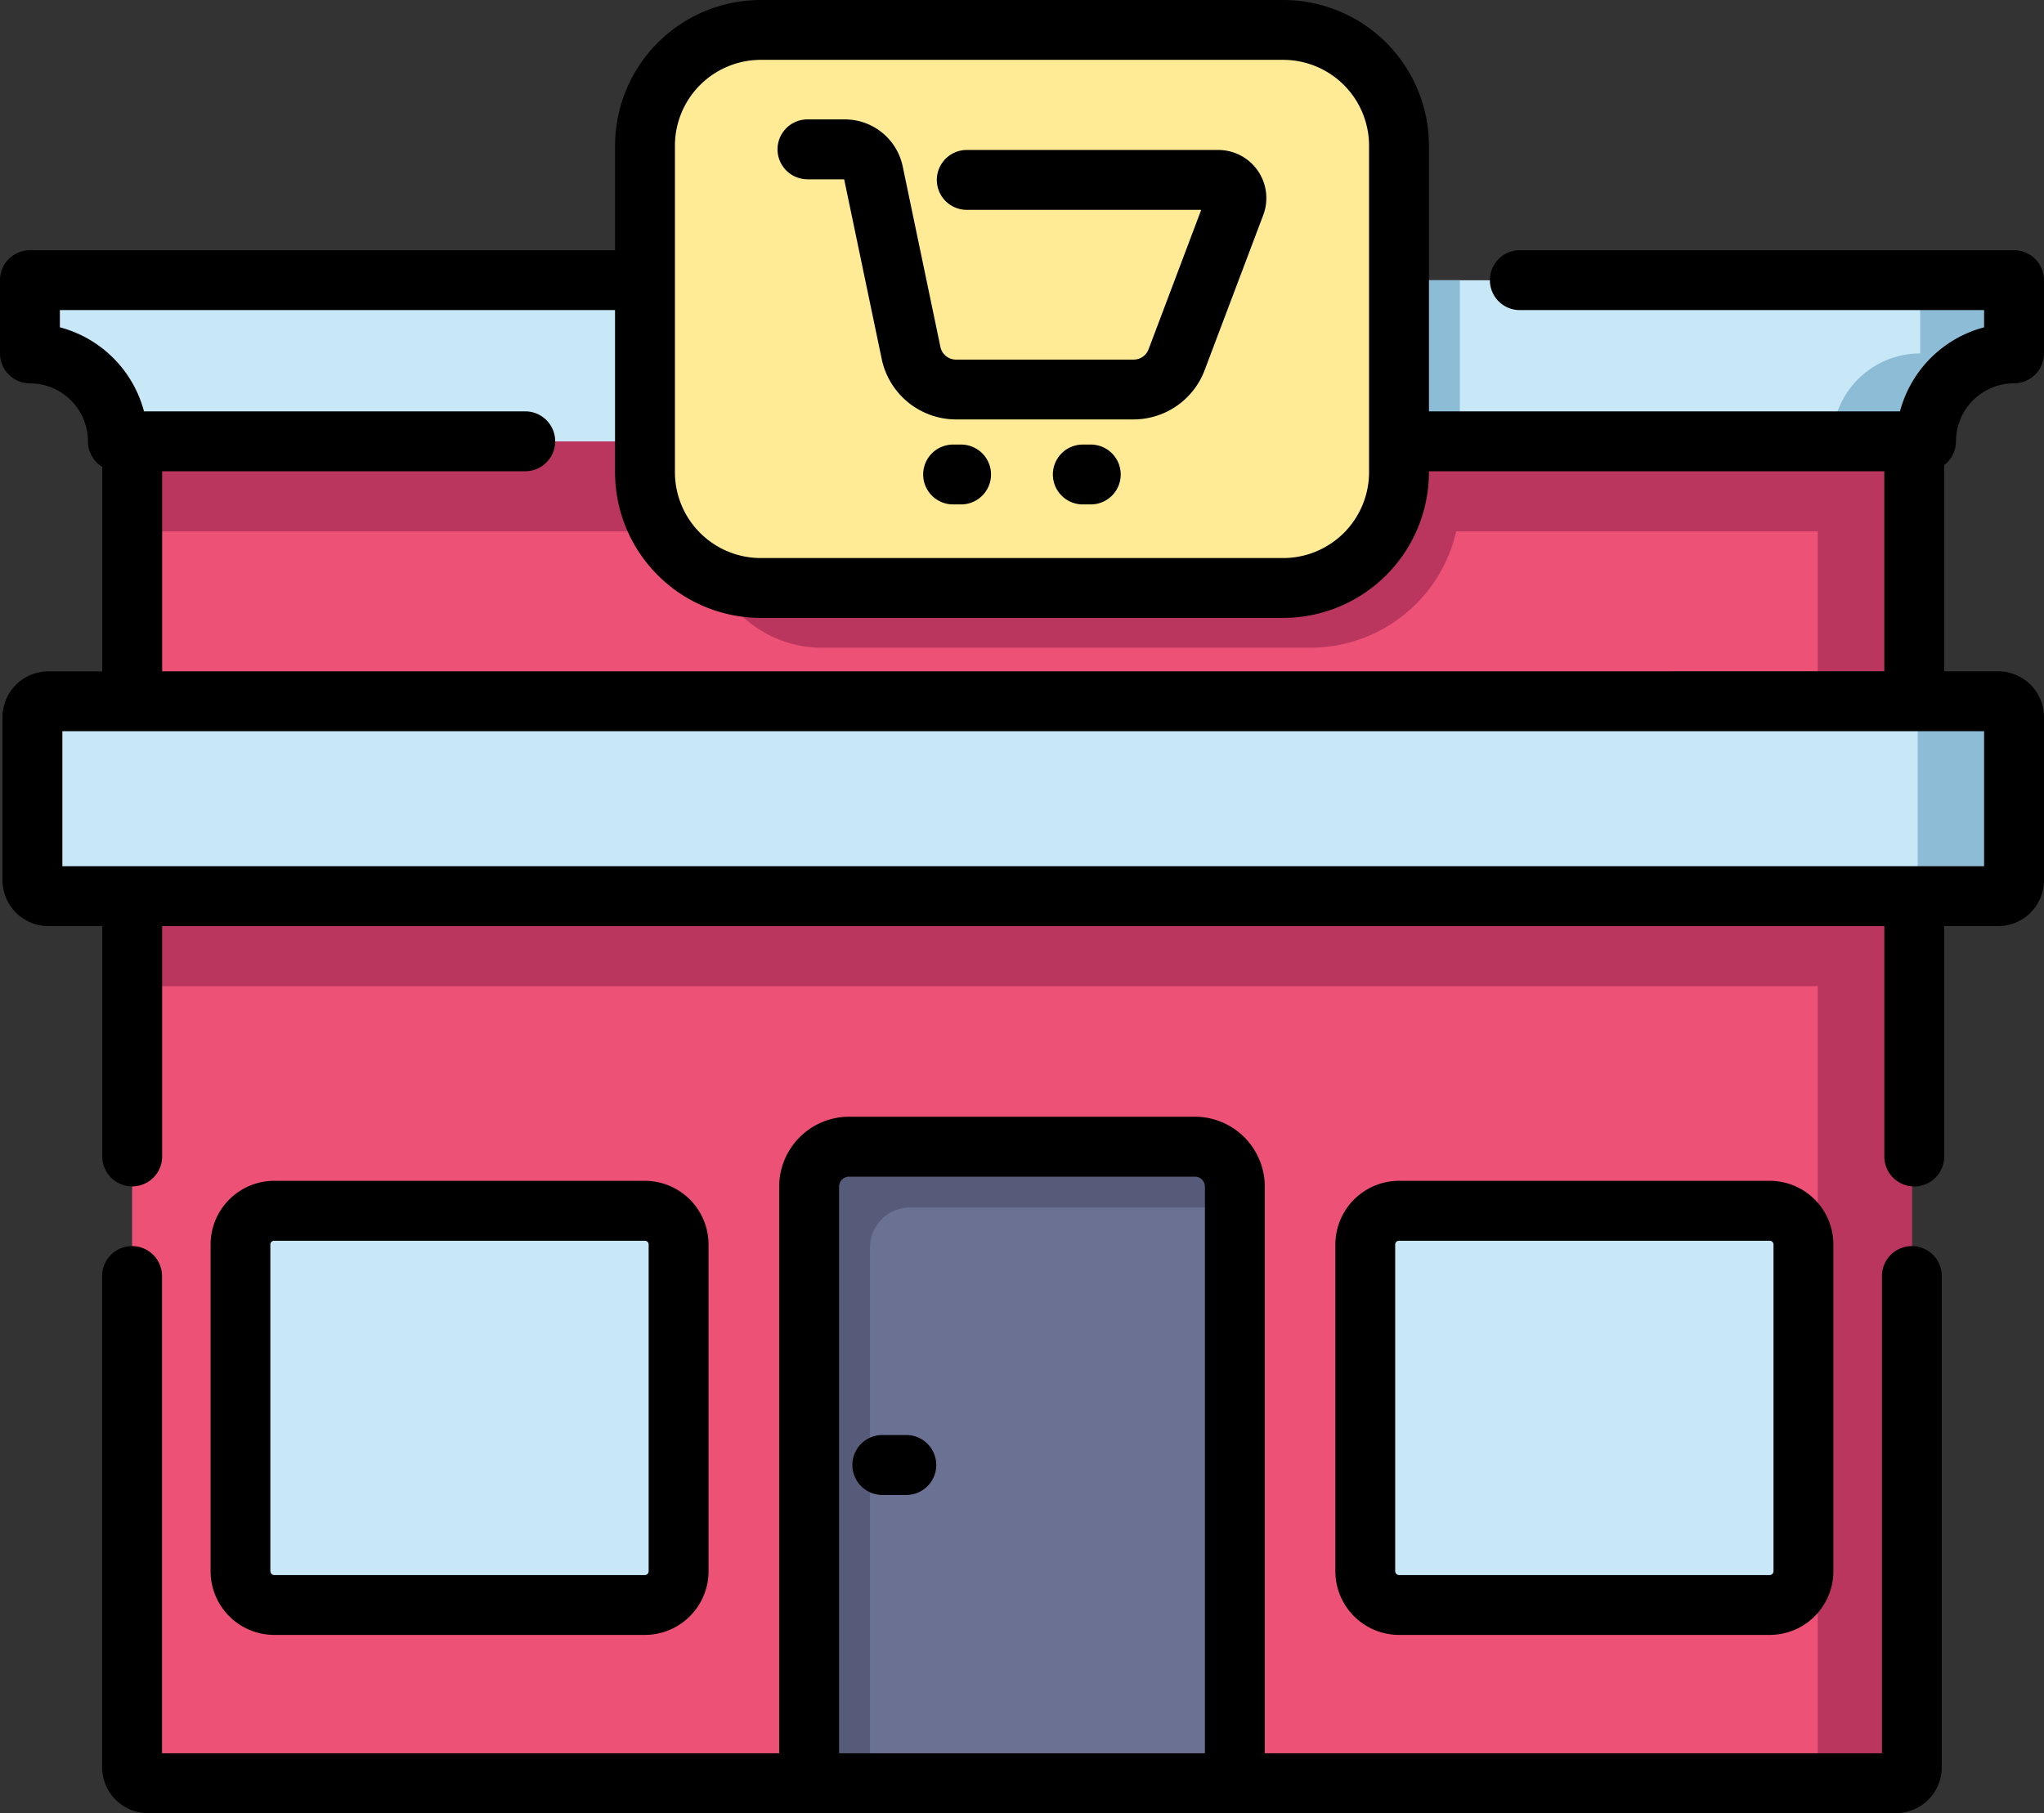 <svg xmlns="http://www.w3.org/2000/svg" width="90.164" height="80.001" viewBox="0 0 90.164 80.001">
  <rect x="0" y="0" width="90.164" height="80.001" fill="#333333" stroke="none"/>
  <g id="retail-icon" transform="translate(-0.001)">
    <path id="Path_113946" data-name="Path 113946" d="M33.086,110.574v58.5a.706.706,0,0,0,.705.705h77.1a.705.705,0,0,0,.7-.705v-58.5Zm0,0" transform="translate(-27.259 -91.102)" fill="#ed5176"/>
    <g id="Group_8504" data-name="Group 8504" transform="translate(5.827 19.472)">
      <path id="Path_113947" data-name="Path 113947" d="M33.086,224.492H111.6v3.977H33.086Zm0,0" transform="translate(-33.086 -204.429)" fill="#ba365f"/>
      <path id="Path_113948" data-name="Path 113948" d="M33.086,110.574H111.6v3.975H33.086Zm0,0" transform="translate(-33.086 -110.574)" fill="#ba365f"/>
      <path id="Path_113949" data-name="Path 113949" d="M176.816,110.574v4a5.108,5.108,0,0,0,5.107,5.105h21.563a6.59,6.59,0,0,0,6.59-6.592v-2.518Zm0,0" transform="translate(-151.505 -110.574)" fill="#ba365f"/>
      <path id="Path_113950" data-name="Path 113950" d="M452.039,110.574v58.5a.7.7,0,0,1-.7.705h4.156a.708.708,0,0,0,.7-.705v-58.5Zm0,0" transform="translate(-377.682 -110.574)" fill="#ba365f"/>
    </g>
    <path id="Path_113951" data-name="Path 113951" d="M202.682,289.082v26.313h18.781V289.082a1.76,1.76,0,0,0-1.764-1.762H204.443A1.758,1.758,0,0,0,202.682,289.082Zm0,0" transform="translate(-166.989 -236.724)" fill="#6a7193"/>
    <path id="Path_113952" data-name="Path 113952" d="M205.365,291.766A1.765,1.765,0,0,1,207.129,290h14.332v-.922a1.758,1.758,0,0,0-1.762-1.762H204.443a1.76,1.76,0,0,0-1.764,1.762v26.313h2.686Zm0,0" transform="translate(-166.987 -236.724)" fill="#575b7a"/>
    <path id="Path_113953" data-name="Path 113953" d="M8.121,176.383v7.189a.7.7,0,0,0,.7.7h85.9a.7.7,0,0,0,.7-.7v-7.189a.7.7,0,0,0-.7-.705H8.825A.7.7,0,0,0,8.121,176.383Zm0,0" transform="translate(-6.691 -144.741)" fill="#c8e7f7"/>
    <path id="Path_113954" data-name="Path 113954" d="M480.523,175.678h-4.133a.7.7,0,0,1,.7.705v7.189a.7.7,0,0,1-.7.7h4.133a.7.7,0,0,0,.7-.7v-7.189A.7.7,0,0,0,480.523,175.678Zm0,0" transform="translate(-392.497 -144.741)" fill="#8cbcd6"/>
    <path id="Path_113955" data-name="Path 113955" d="M342,304.844v14.414a1.491,1.491,0,0,0,1.488,1.492h16.348a1.489,1.489,0,0,0,1.488-1.492V304.844a1.488,1.488,0,0,0-1.488-1.488H343.488A1.49,1.49,0,0,0,342,304.844Zm0,0" transform="translate(-281.772 -249.932)" fill="#c8e7f7"/>
    <path id="Path_113956" data-name="Path 113956" d="M60.246,304.844v14.414a1.491,1.491,0,0,0,1.491,1.492H78.083a1.491,1.491,0,0,0,1.49-1.492V304.844a1.49,1.49,0,0,0-1.49-1.488H61.737A1.49,1.49,0,0,0,60.246,304.844Zm0,0" transform="translate(-49.636 -249.932)" fill="#c8e7f7"/>
    <path id="Path_113957" data-name="Path 113957" d="M95.023,73.425V70.2H7.5v3.229a3.881,3.881,0,0,1,3.88,3.881H91.142A3.88,3.88,0,0,1,95.023,73.425Zm0,0" transform="translate(-6.179 -57.835)" fill="#c8e7f7"/>
    <path id="Path_113958" data-name="Path 113958" d="M176.816,70.2h33.26v7.11h-33.26Zm0,0" transform="translate(-145.679 -57.835)" fill="#8cbcd6"/>
    <path id="Path_113959" data-name="Path 113959" d="M462.852,70.2v3.229a3.877,3.877,0,0,0-3.875,3.881h4.133a3.879,3.879,0,0,1,3.883-3.881V70.2Zm0,0" transform="translate(-378.149 -57.835)" fill="#8cbcd6"/>
    <path id="Path_113960" data-name="Path 113960" d="M161.564,12.606V27.016a5.108,5.108,0,0,0,5.107,5.105h23.049a5.1,5.1,0,0,0,5.105-5.105V12.606A5.105,5.105,0,0,0,189.721,7.5H166.672A5.108,5.108,0,0,0,161.564,12.606Zm0,0" transform="translate(-133.113 -6.179)" fill="#ffeb96"/>
    <path id="Path_113961" data-name="Path 113961" d="M105.417,285.523a1.319,1.319,0,0,0-1.321,1.32V307.9H76.872v-25a3.087,3.087,0,0,0-3.082-3.086H58.532a3.089,3.089,0,0,0-3.082,3.086v25H28.227V286.844a1.321,1.321,0,0,0-2.642,0v21.672a2.029,2.029,0,0,0,2.025,2.027h77.1a2.029,2.029,0,0,0,2.025-2.027V286.844A1.32,1.32,0,0,0,105.417,285.523ZM58.093,307.9v-25a.442.442,0,0,1,.44-.441H73.791a.442.442,0,0,1,.44.441v25Zm0,0" transform="translate(-21.079 -230.542)"/>
    <path id="Path_113962" data-name="Path 113962" d="M353.656,315.891a2.811,2.811,0,0,0,2.813-2.812V298.664a2.812,2.812,0,0,0-2.812-2.809H337.313a2.815,2.815,0,0,0-2.812,2.809v14.414a2.813,2.813,0,0,0,2.813,2.813Zm-16.516-2.812V298.664a.167.167,0,0,1,.172-.164h16.344a.167.167,0,0,1,.172.164v14.414a.171.171,0,0,1-.172.172H337.313A.171.171,0,0,1,337.141,313.078Zm0,0" transform="translate(-275.595 -243.755)"/>
    <path id="Path_113963" data-name="Path 113963" d="M71.9,315.891a2.813,2.813,0,0,0,2.812-2.812V298.664a2.815,2.815,0,0,0-2.812-2.809H55.558a2.815,2.815,0,0,0-2.812,2.809v14.414a2.813,2.813,0,0,0,2.813,2.813Zm-16.517-2.812V298.664a.165.165,0,0,1,.171-.164H71.9a.165.165,0,0,1,.17.164v14.414a.169.169,0,0,1-.17.172H55.558A.169.169,0,0,1,55.387,313.078Zm0,0" transform="translate(-43.456 -243.755)"/>
    <path id="Path_113964" data-name="Path 113964" d="M86.283,19.471a2.562,2.562,0,0,1,2.56-2.558,1.321,1.321,0,0,0,1.321-1.321V12.361a1.321,1.321,0,0,0-1.321-1.321h-21.8a1.321,1.321,0,0,0,0,2.642H87.523v.76a5.221,5.221,0,0,0-3.711,3.709H63.034V6.426A6.434,6.434,0,0,0,56.608,0H33.558a6.433,6.433,0,0,0-6.426,6.426V11.04H1.321A1.321,1.321,0,0,0,0,12.361v3.232a1.321,1.321,0,0,0,1.321,1.321,2.562,2.562,0,0,1,2.56,2.558A1.321,1.321,0,0,0,4.512,20.6v9.021H2.136A2.028,2.028,0,0,0,.11,31.644v7.192a2.028,2.028,0,0,0,2.026,2.025H4.512V51.025a1.321,1.321,0,1,0,2.642,0V40.862H83.121V51.027a1.321,1.321,0,1,0,2.642,0V40.862h2.377a2.028,2.028,0,0,0,2.026-2.025V31.644a2.028,2.028,0,0,0-2.026-2.025H85.762v-9.1a1.32,1.32,0,0,0,.521-1.052ZM29.773,6.426a3.789,3.789,0,0,1,3.785-3.785H56.607a3.789,3.789,0,0,1,3.785,3.785V20.837a3.789,3.789,0,0,1-3.785,3.785H33.558a3.789,3.789,0,0,1-3.785-3.785V6.426ZM87.523,38.22H2.752V32.261H87.523Zm-80.369-8.6V20.792H23.17a1.321,1.321,0,1,0,0-2.642H6.353a5.221,5.221,0,0,0-3.711-3.709v-.76H27.131v7.156a6.434,6.434,0,0,0,6.426,6.426H56.607a6.433,6.433,0,0,0,6.426-6.426v-.045H83.12v8.826Zm0,0"/>
    <path id="Path_113965" data-name="Path 113965" d="M215.879,359.543h-1.055a1.322,1.322,0,1,0,0,2.645h1.055a1.322,1.322,0,0,0,0-2.645Zm0,0" transform="translate(-175.901 -296.227)"/>
    <path id="Path_113966" data-name="Path 113966" d="M196.1,32.575h1.619l1.658,7.938a3.355,3.355,0,0,0,3.27,2.655h7.842a3.358,3.358,0,0,0,3.125-2.159l2.59-6.856a2.122,2.122,0,0,0-1.986-2.874H203.127a1.321,1.321,0,0,0,0,2.642h10.342l-2.324,6.156a.7.7,0,0,1-.652.451h-7.844a.7.7,0,0,1-.684-.554L200.3,32a2.609,2.609,0,0,0-2.545-2.07H196.1a1.321,1.321,0,0,0,0,2.642Zm0,0" transform="translate(-160.48 -24.662)"/>
    <path id="Path_113967" data-name="Path 113967" d="M232.922,111.385h-.352a1.32,1.32,0,0,0,0,2.641h.352a1.32,1.32,0,0,0,0-2.641Zm0,0" transform="translate(-190.526 -91.77)"/>
    <path id="Path_113968" data-name="Path 113968" d="M265.418,111.385h-.352a1.32,1.32,0,0,0,0,2.641h.352a1.32,1.32,0,1,0,0-2.641Zm0,0" transform="translate(-217.301 -91.77)"/>
  </g>
</svg>
